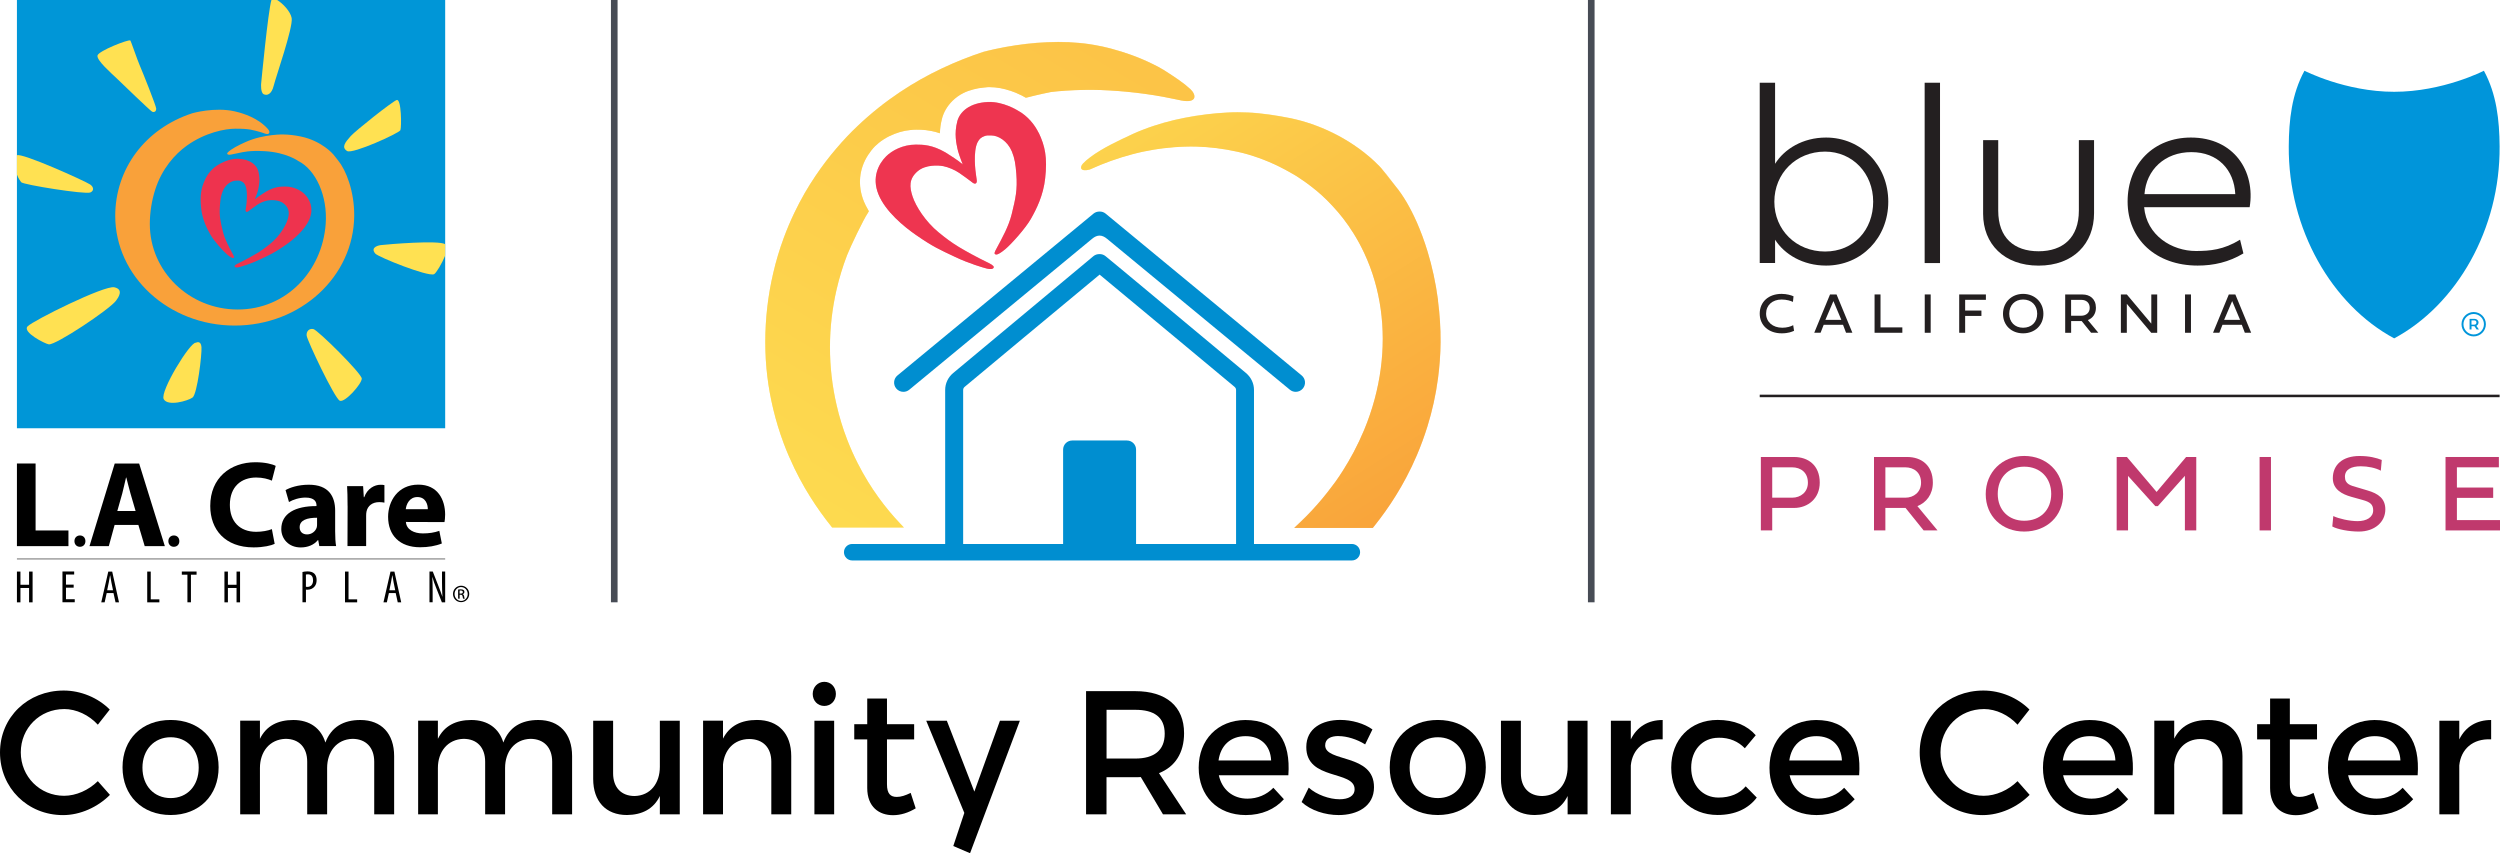 <?xml version="1.0" encoding="UTF-8"?>
<svg id="Layer_1" xmlns="http://www.w3.org/2000/svg" xmlns:xlink="http://www.w3.org/1999/xlink" version="1.1" viewBox="0 0 576 196.58">
  <!-- Generator: Adobe Illustrator 29.7.1, SVG Export Plug-In . SVG Version: 2.1.1 Build 8)  -->
  <defs>
    <style>
      .st0 {
        fill: #0096d7;
      }

      .st1 {
        fill: none;
      }

      .st2 {
        fill: #ee334e;
      }

      .st3 {
        fill: url(#linear-gradient2);
      }

      .st4 {
        fill: url(#linear-gradient1);
      }

      .st5 {
        fill: url(#linear-gradient3);
      }

      .st6 {
        fill: #ee3550;
      }

      .st7 {
        fill: #ffe152;
      }

      .st8 {
        fill: #231f20;
      }

      .st9 {
        fill: #c0396d;
      }

      .st10 {
        fill: url(#linear-gradient);
      }

      .st11 {
        clip-path: url(#clippath-1);
      }

      .st12 {
        fill: #008ed0;
      }

      .st13, .st14 {
        opacity: .46;
      }

      .st13, .st15 {
        fill: #0095da;
      }

      .st16 {
        fill: #f9a13a;
      }

      .st17 {
        clip-path: url(#clippath);
      }

      .st18 {
        fill: #474c55;
      }
    </style>
    <linearGradient id="linear-gradient" x1="162.57" y1="147.9" x2="346.87" y2="-163.77" gradientUnits="userSpaceOnUse">
      <stop offset="0" stop-color="#fee152"/>
      <stop offset="1" stop-color="#f9a13a"/>
    </linearGradient>
    <linearGradient id="linear-gradient1" x1="247.83" y1="-15.29" x2="334.9" y2="121.42" gradientUnits="userSpaceOnUse">
      <stop offset="0" stop-color="#fee152"/>
      <stop offset=".33" stop-color="#fccf4b"/>
      <stop offset=".97" stop-color="#f9a23a"/>
      <stop offset="1" stop-color="#f9a13a"/>
    </linearGradient>
    <linearGradient id="linear-gradient2" x1="162.55" y1="147.9" x2="346.9" y2="-163.84" xlink:href="#linear-gradient"/>
    <linearGradient id="linear-gradient3" x1="247.83" y1="-15.32" x2="334.9" y2="121.39" xlink:href="#linear-gradient1"/>
    <clipPath id="clippath">
      <rect class="st1" x="405.44" y="16.3" width="170.56" height="106.16"/>
    </clipPath>
    <clipPath id="clippath-1">
      <rect class="st1" x="405.44" y="16.3" width="170.56" height="106.16"/>
    </clipPath>
  </defs>
  <g>
    <rect class="st18" x="365.86" y="0" width="1.53" height="138.77"/>
    <rect class="st18" x="140.76" y="0" width="1.53" height="138.77"/>
  </g>
  <g>
    <path d="M14.76,163.37c-5.59,0-9.97,4.38-9.97,9.97s4.39,10.01,9.97,10.01c2.79,0,5.66-1.3,7.78-3.37l2.79,3.16c-2.83,2.84-6.86,4.66-10.81,4.66-8.18,0-14.52-6.28-14.52-14.43s6.42-14.27,14.68-14.27c3.95,0,7.9,1.66,10.61,4.38l-2.75,3.49c-2.03-2.23-4.95-3.61-7.78-3.61Z"/>
    <path d="M50.37,176.79c0,6.53-4.51,10.99-11.05,10.99s-11.09-4.46-11.09-10.99,4.51-10.91,11.09-10.91,11.05,4.42,11.05,10.91ZM32.82,176.87c0,4.18,2.67,7.01,6.5,7.01s6.46-2.84,6.46-7.01-2.67-7.01-6.46-7.01-6.5,2.88-6.5,7.01Z"/>
    <path d="M90.81,174.2v13.42h-4.59v-12.12c0-3.28-1.91-5.27-5.03-5.27-3.63.12-5.82,2.96-5.82,6.73v10.66h-4.59v-12.12c0-3.28-1.88-5.27-4.99-5.27-3.67.12-5.9,2.96-5.9,6.73v10.66h-4.55v-21.57h4.55v4.18c1.48-3.04,4.19-4.34,7.7-4.34,3.79,0,6.38,1.91,7.38,5.19,1.36-3.61,4.19-5.19,8.06-5.19,4.87,0,7.78,3.16,7.78,8.31Z"/>
    <path d="M131.81,174.2v13.42h-4.59v-12.12c0-3.28-1.91-5.27-5.03-5.27-3.63.12-5.82,2.96-5.82,6.73v10.66h-4.59v-12.12c0-3.28-1.87-5.27-4.99-5.27-3.67.12-5.9,2.96-5.9,6.73v10.66h-4.55v-21.57h4.55v4.18c1.48-3.04,4.19-4.34,7.7-4.34,3.79,0,6.38,1.91,7.38,5.19,1.36-3.61,4.19-5.19,8.06-5.19,4.87,0,7.78,3.16,7.78,8.31Z"/>
    <path d="M156.62,166.05v21.57h-4.59v-4.22c-1.44,3-4.11,4.34-7.58,4.38-4.87,0-7.78-3.16-7.78-8.31v-13.42h4.59v12.12c0,3.24,1.87,5.23,4.95,5.23,3.67-.08,5.82-2.96,5.82-6.73v-10.62h4.59Z"/>
    <path d="M182.3,174.2v13.42h-4.59v-12.12c0-3.24-1.91-5.23-5.11-5.23-3.51.04-5.7,2.51-6.02,5.88v11.47h-4.59v-21.57h4.59v4.13c1.52-3,4.23-4.3,7.82-4.3,4.95,0,7.9,3.16,7.9,8.31Z"/>
    <path d="M192.59,159.89c0,1.58-1.16,2.76-2.67,2.76s-2.67-1.18-2.67-2.76,1.16-2.8,2.67-2.8,2.67,1.18,2.67,2.8ZM192.19,166.05v21.57h-4.55v-21.57h4.55Z"/>
    <path d="M210.98,186.24c-1.68,1.01-3.43,1.58-5.23,1.58-3.19,0-5.94-1.86-5.94-6.28v-11.19h-2.99v-3.49h2.99v-5.92h4.55v5.92h6.26v3.49h-6.26v10.34c0,2.23.84,2.92,2.27,2.92.96,0,1.95-.32,3.19-.93l1.16,3.57Z"/>
    <path d="M219.64,194.92l2.54-7.63-8.78-21.24h4.75l6.34,16.34,5.9-16.34h4.59l-11.48,30.53-3.87-1.66Z"/>
    <path d="M267.95,187.62l-5.11-8.59c-.4.04-.84.04-1.28.04h-6.62v8.55h-4.71v-28.38h11.33c7.14,0,11.25,3.53,11.25,9.69,0,4.54-2.07,7.74-5.78,9.2l6.26,9.49h-5.35ZM261.57,174.77c4.31,0,6.78-1.86,6.78-5.72s-2.47-5.51-6.78-5.51h-6.62v11.23h6.62Z"/>
    <path d="M296.86,178.62h-16.04c.72,3.32,3.23,5.39,6.58,5.39,2.31,0,4.43-.89,5.98-2.51l2.43,2.64c-2.07,2.31-5.11,3.65-8.78,3.65-6.54,0-10.85-4.42-10.85-10.91s4.43-10.95,10.73-10.99c7.46,0,10.49,4.95,9.93,12.73ZM292.87,175.21c-.16-3.49-2.43-5.6-5.9-5.6s-5.74,2.15-6.22,5.6h12.13Z"/>
    <path d="M308.43,169.58c-1.8,0-3.11.61-3.11,2.15,0,3.97,11.29,1.82,11.25,9.65,0,4.42-3.87,6.41-8.14,6.41-3.11,0-6.42-1.05-8.54-3l1.64-3.32c1.84,1.66,4.79,2.68,7.1,2.68,1.95,0,3.47-.69,3.47-2.31,0-4.42-11.17-1.95-11.13-9.73,0-4.38,3.75-6.24,7.82-6.24,2.67,0,5.51.81,7.42,2.19l-1.68,3.45c-1.87-1.18-4.23-1.91-6.1-1.91Z"/>
    <path d="M342.33,176.79c0,6.53-4.51,10.99-11.05,10.99s-11.09-4.46-11.09-10.99,4.51-10.91,11.09-10.91,11.05,4.42,11.05,10.91ZM324.78,176.87c0,4.18,2.67,7.01,6.5,7.01s6.46-2.84,6.46-7.01-2.67-7.01-6.46-7.01-6.5,2.88-6.5,7.01Z"/>
    <path d="M365.77,166.05v21.57h-4.59v-4.22c-1.44,3-4.11,4.34-7.58,4.38-4.87,0-7.78-3.16-7.78-8.31v-13.42h4.59v12.12c0,3.24,1.87,5.23,4.95,5.23,3.67-.08,5.82-2.96,5.82-6.73v-10.62h4.59Z"/>
    <path d="M383.08,165.89v4.46c-4.27-.24-6.98,2.31-7.34,6v11.27h-4.59v-21.57h4.59v4.3c1.44-2.92,3.99-4.46,7.34-4.46Z"/>
    <path d="M395.95,169.98c-3.67,0-6.3,2.8-6.3,6.89s2.63,6.89,6.3,6.89c2.67,0,4.83-.89,6.26-2.59l2.55,2.59c-1.92,2.55-4.99,4.01-9.02,4.01-6.3,0-10.69-4.42-10.69-10.91s4.39-10.99,10.69-10.99c3.83,0,6.82,1.26,8.78,3.53l-2.51,3c-1.48-1.54-3.51-2.47-6.06-2.43Z"/>
    <path d="M428.37,178.62h-16.04c.72,3.32,3.23,5.39,6.58,5.39,2.31,0,4.43-.89,5.98-2.51l2.43,2.64c-2.07,2.31-5.11,3.65-8.78,3.65-6.54,0-10.85-4.42-10.85-10.91s4.43-10.95,10.73-10.99c7.46,0,10.49,4.95,9.93,12.73ZM424.38,175.21c-.16-3.49-2.43-5.6-5.9-5.6s-5.74,2.15-6.22,5.6h12.13Z"/>
    <path d="M457.06,163.37c-5.58,0-9.97,4.38-9.97,9.97s4.39,10.01,9.97,10.01c2.79,0,5.67-1.3,7.78-3.37l2.79,3.16c-2.83,2.84-6.86,4.66-10.81,4.66-8.18,0-14.52-6.28-14.52-14.43s6.42-14.27,14.68-14.27c3.95,0,7.9,1.66,10.61,4.38l-2.75,3.49c-2.03-2.23-4.95-3.61-7.78-3.61Z"/>
    <path d="M491.38,178.62h-16.04c.72,3.32,3.23,5.39,6.58,5.39,2.31,0,4.43-.89,5.98-2.51l2.43,2.64c-2.07,2.31-5.11,3.65-8.78,3.65-6.54,0-10.85-4.42-10.85-10.91s4.43-10.95,10.73-10.99c7.46,0,10.49,4.95,9.93,12.73ZM487.39,175.21c-.16-3.49-2.43-5.6-5.9-5.6s-5.74,2.15-6.22,5.6h12.13Z"/>
    <path d="M516.66,174.2v13.42h-4.59v-12.12c0-3.24-1.92-5.23-5.11-5.23-3.51.04-5.71,2.51-6.02,5.88v11.47h-4.59v-21.57h4.59v4.13c1.52-3,4.23-4.3,7.82-4.3,4.95,0,7.9,3.16,7.9,8.31Z"/>
    <path d="M534.2,186.24c-1.68,1.01-3.43,1.58-5.23,1.58-3.19,0-5.94-1.86-5.94-6.28v-11.19h-2.99v-3.49h2.99v-5.92h4.55v5.92h6.26v3.49h-6.26v10.34c0,2.23.84,2.92,2.27,2.92.96,0,1.95-.32,3.19-.93l1.16,3.57Z"/>
    <path d="M557.05,178.62h-16.04c.72,3.32,3.23,5.39,6.58,5.39,2.31,0,4.43-.89,5.98-2.51l2.43,2.64c-2.07,2.31-5.11,3.65-8.78,3.65-6.54,0-10.85-4.42-10.85-10.91s4.43-10.95,10.73-10.99c7.46,0,10.49,4.95,9.93,12.73ZM553.06,175.21c-.16-3.49-2.43-5.6-5.9-5.6s-5.74,2.15-6.22,5.6h12.13Z"/>
    <path d="M573.96,165.89v4.46c-4.27-.24-6.98,2.31-7.34,6v11.27h-4.59v-21.57h4.59v4.3c1.44-2.92,3.99-4.46,7.34-4.46Z"/>
  </g>
  <g>
    <g>
      <rect class="st0" x="3.9" width="98.67" height="98.67"/>
      <path class="st16" d="M77.95,37.06c1.76,2.1,3.71,7.03,3.66,12.67-.12,13.96-12.32,25.28-27.53,25.28s-27.53-11.32-27.53-25.28c0-10.8,6.86-20.08,17.76-23.64,0,0,5.13-1.48,9.75-.44.89.2,4.32,1.02,6.75,3.17.48.43,1.56,1.34,1.19,1.87-.32.47-1.3-.07-1.79-.2-1.91-.52-2.68-.85-5.97-.84-2.38,0-6.96.88-11.19,3.9-2.78,1.99-5.76,5.35-7.29,10.15-.79,2.48-1.24,5.19-1.24,7.91,0,10.88,9.07,19.7,20.26,19.7s19.46-8.85,20.26-19.7c.48-6.48-2.3-12.5-6.3-14.51,0,0-2.73-1.98-7.72-2.27-3.58-.21-5.08.23-5.85.38-1.06.21-1.24.24-1.93.4-.63.15-1.12-.09-.79-.45.8-.86,2.54-1.72,4.12-2.43,2.26-1.02,4.6-1.42,6.06-1.59,1.48-.17,3.53-.35,6.72.32,4.84,1.02,7.43,4.1,7.43,4.1l1.18,1.48Z"/>
      <path class="st2" d="M70.19,44.74c-.85-.85-2.48-1.76-4.45-1.76-1.08,0-2.45.02-4.43,1.16,0,0-1.36.85-1.99,1.32-.16.12-.37.29-.61.48.09-.22.26-.68.26-.69.04-.1.23-.65.24-.66.03-.09.18-.56.18-.57.02-.08.1-.37.11-.43.14-.71.53-2.21.02-4.13-.36-1.37-1.79-2.78-4.64-2.88-2.24-.08-4.35,1.24-4.35,1.24-1.64.87-2.68,2.3-3.2,3.38-.96,2-1.32,3.73-.97,6.86.28,2.53,1.3,4.57,2.14,6.04.82,1.44,2.93,3.79,3.84,4.55.81.68,1.23.85,1.38.8.34-.1.27-.26-.09-.92-.79-1.49-1.81-3.28-2.26-5.11-.58-2.37-.89-3.65-.7-6.07.11-1.44.24-2.3.66-3.33.65-1.57,2.03-2.41,3.09-2.41.57,0,.68-.04,1.1.13.38.15.69.33.97.9.69,1.39.31,4.41.21,4.97-.01.06-.09.55-.09.58-.08.38.03.58.16.62.21.07.39-.08.69-.32.37-.29,1.1-.82,1.77-1.28.66-.46,1.63-.86,2.37-1.01.75-.15,2.68-.25,3.86.76,1.35,1.16,1.21,2.4.76,3.78-.48,1.46-1.92,3.77-3.94,5.41-1.1.89-1.83,1.45-3.01,2.17-1.18.72-2.88,1.63-4.06,2.2-.3.15-1.17.52-1.16.81,0,.33.55.35,1.02.23.5-.12,2.7-.77,4.79-1.76,2.34-1.11,3.27-1.5,5.89-3.31,1.76-1.22,4.54-3.5,5.58-6.07,1.04-2.57-.04-4.59-1.15-5.69Z"/>
      <g>
        <path class="st7" d="M22.47,12.78c-.3,1.08,3.32,4.22,4.34,5.2,1.02.98,7.75,7.49,8.25,7.76.21.11.93.19.93-.71,0-.59-3.15-8.49-3.77-9.9-.62-1.41-2.06-5.73-2.2-5.81-.46-.27-7.26,2.38-7.56,3.46Z"/>
        <path class="st7" d="M62.54,0c-.8,2.68-2.38,19.33-2.38,19.33,0,0-.15,2.01.59,2.38.75.37,1.83.07,2.32-1.99.41-1.75,4.51-13.47,4.13-15.56-.28-1.56-2.12-3.44-3.37-4.17h-1.28Z"/>
        <path class="st7" d="M80.81,31.35c-1.35,1.51-2.18,2.6-.83,3.45,1.23.77,11.98-4.12,12.27-4.8.29-.69.25-7.38-.87-6.95-1.12.43-9.46,7.06-10.57,8.3Z"/>
        <path class="st7" d="M3.89,35.79c.96-.73,15.75,5.93,16.89,6.72.84.58.92,1.47.02,1.84-1.19.49-15.46-1.79-15.92-2.37-.18-.23-.63-.82-.99-1.8v-4.39Z"/>
        <path class="st7" d="M78.28,92.33c1.18.52,5.09-3.9,5.07-5.1-.02-1.2-10.13-11.19-11.14-11.41-.99-.22-1.66.55-1.56,1.49.11,1.13,6.45,14.49,7.63,15.01Z"/>
        <path class="st7" d="M45.12,78.97c-1.26-.29-8.33,11.25-7.4,12.99.93,1.74,5.55.41,6.64-.36,1.09-.77,2.19-9.98,2.06-11.64-.13-1.66-1.29-.99-1.29-.99Z"/>
        <path class="st7" d="M26.34,66.19c-2.28-.5-18.74,7.68-19.99,9.01-1.25,1.33,4.01,4.01,4.89,4.14,1.55.24,13.99-8.03,15.49-10.06.52-.7,1.87-2.59-.39-3.09Z"/>
        <path class="st7" d="M102.57,58.89c-.72,1.78-2.09,4.08-2.57,4.29-1.44.62-12.84-3.95-13.53-4.75-1.37-1.6,1.19-1.95,1.19-1.95,1.71-.2,13.37-1.19,14.91-.22v2.63Z"/>
      </g>
    </g>
    <g>
      <path d="M3.9,106.79h4.3v15.43h7.57v3.61H3.9v-19.03Z"/>
      <path d="M18.4,125.98c-.73,0-1.25-.55-1.25-1.3,0-.77.53-1.31,1.27-1.31s1.26.53,1.26,1.31c0,.76-.51,1.3-1.27,1.3h-.01Z"/>
      <path d="M26.41,120.94l-1.34,4.89h-4.45l5.81-19.03h5.63l5.92,19.03h-4.64l-1.46-4.89h-5.47ZM31.24,117.73l-1.18-4.04c-.33-1.13-.66-2.55-.96-3.67h-.06c-.28,1.12-.57,2.56-.87,3.67l-1.14,4.04h4.21Z"/>
      <path d="M40.04,125.98c-.73,0-1.25-.55-1.25-1.3,0-.77.53-1.31,1.27-1.31s1.26.53,1.26,1.31c0,.76-.51,1.3-1.27,1.3h-.02Z"/>
      <path d="M63.3,125.3c-.77.38-2.57.82-4.87.82-6.59,0-9.99-4.12-9.99-9.54,0-6.49,4.65-10.08,10.4-10.08,2.24,0,3.94.44,4.68.84l-.88,3.4c-.86-.37-2.08-.72-3.62-.72-3.4,0-6.06,2.07-6.06,6.3,0,3.82,2.25,6.21,6.08,6.21,1.32,0,2.74-.26,3.6-.62l.64,3.38Z"/>
      <path d="M77.22,122.47c0,1.32.07,2.57.22,3.35h-3.87l-.25-1.37h-.09c-.9,1.1-2.31,1.68-3.95,1.68-2.81,0-4.47-2.02-4.47-4.23,0-3.6,3.22-5.31,8.11-5.3v-.18c0-.73-.39-1.78-2.53-1.78-1.41,0-2.89.48-3.81,1.03l-.79-2.75c.96-.55,2.85-1.24,5.37-1.24,4.6,0,6.06,2.72,6.06,5.97v4.82ZM73.05,119.29c-2.26-.01-4.01.53-4.01,2.18,0,1.11.73,1.66,1.71,1.66,1.05,0,1.94-.7,2.22-1.59.07-.22.08-.49.08-.73v-1.51Z"/>
      <path d="M80.08,116.56c0-2.03-.04-3.36-.11-4.56h3.69l.16,2.56h.1c.71-2.02,2.39-2.87,3.73-2.87.4,0,.6.01.92.08v4.04c-.36-.07-.71-.12-1.19-.12-1.58,0-2.66.84-2.94,2.18-.06.27-.08.61-.08.96v6.99h-4.3l.03-9.27Z"/>
      <path d="M93.52,120.27c.13,1.78,1.89,2.63,3.9,2.63,1.45,0,2.64-.19,3.8-.59l.58,2.91c-1.43.58-3.15.87-5.01.87-4.68,0-7.37-2.73-7.37-7.03,0-3.51,2.19-7.4,6.97-7.4,4.48,0,6.17,3.48,6.17,6.9,0,.75-.08,1.38-.15,1.73l-8.88-.03ZM98.57,117.32c0-1.03-.45-2.8-2.41-2.8-1.82,0-2.55,1.66-2.67,2.8h5.08Z"/>
      <rect x="3.9" y="128.72" width="98.67" height=".13"/>
      <path d="M4.71,131.69v3.04h1.99v-3.04h.81v7.09h-.81v-3.31h-1.99v3.31h-.81v-7.09h.81Z"/>
      <path d="M16.97,135.4h-1.77v2.66h2.02v.7h-2.83v-7.09h2.7v.7h-1.89v2.33h1.77v.68Z"/>
      <path d="M24.58,136.65l-.47,2.13h-.78l1.62-7.09h.9l1.57,7.09h-.8l-.47-2.13h-1.57ZM26.04,136l-.37-1.8c-.1-.5-.2-1.09-.28-1.62h-.04c-.08.54-.19,1.14-.29,1.62l-.37,1.79h1.35Z"/>
      <path d="M33.92,131.69h.81v6.4h1.99v.69h-2.8v-7.09Z"/>
      <path d="M43.19,132.41h-1.3v-.73h3.4v.73h-1.3v6.36h-.81v-6.36Z"/>
      <path d="M52.51,131.69v3.04h1.99v-3.04h.81v7.09h-.81v-3.31h-1.99v3.31h-.8v-7.09h.8Z"/>
      <path d="M69.69,131.79c.33-.08.7-.14,1.17-.14.65,0,1.2.16,1.57.52.34.34.52.85.52,1.47,0,.65-.16,1.08-.43,1.44-.39.53-1.04.79-1.67.79-.14,0-.25,0-.36-.01v2.9h-.8v-6.98ZM70.49,135.19c.09.02.18.03.32.03.79,0,1.32-.52,1.32-1.52,0-.73-.3-1.38-1.2-1.38-.19,0-.34.02-.45.05v2.82Z"/>
      <path d="M79.49,131.69h.81v6.4h1.99v.69h-2.8v-7.09Z"/>
      <path d="M89.6,136.65l-.47,2.13h-.78l1.62-7.09h.9l1.57,7.09h-.8l-.47-2.13h-1.57ZM91.06,136l-.37-1.8c-.1-.5-.2-1.09-.28-1.62h-.04c-.08.54-.19,1.14-.29,1.62l-.37,1.79h1.35Z"/>
      <path d="M98.95,138.77v-7.09h.76l1.3,3.32c.29.76.66,1.7.91,2.47h.02c-.06-1.11-.1-2.03-.1-3.25v-2.54h.73v7.09h-.76l-1.35-3.41c-.29-.72-.59-1.52-.84-2.41h-.02c.06.95.08,1.85.08,3.36v2.45h-.73Z"/>
    </g>
    <path d="M106.25,134.95c1.03,0,1.86.84,1.86,1.89s-.82,1.9-1.87,1.9-1.87-.83-1.87-1.9.84-1.89,1.87-1.89h0ZM106.24,135.25c-.83,0-1.51.71-1.51,1.6s.68,1.61,1.52,1.61c.84,0,1.51-.71,1.51-1.6s-.67-1.6-1.51-1.6h0ZM105.89,137.94h-.34v-2.11c.18-.02.34-.05.6-.05.32,0,.53.07.66.16.13.09.19.24.19.44,0,.28-.18.45-.41.51v.02c.18.03.31.2.35.51.05.33.1.46.13.52h-.35c-.05-.07-.1-.26-.14-.54-.05-.27-.19-.37-.45-.37h-.23v.91ZM105.89,136.77h.24c.28,0,.51-.1.51-.36,0-.19-.13-.37-.51-.37-.11,0-.18,0-.24.02v.71Z"/>
  </g>
  <g>
    <g>
      <path class="st10" d="M274.14,20.44c-1.36-1.27-3.34-2.61-6.07-4.34-.79-.5-1.62-.91-2.43-1.31-.82-.41-1.64-.78-2.43-1.12-.84-.36-1.65-.67-2.43-.96-.86-.31-1.68-.59-2.43-.82h0c-.91-.28-1.73-.51-2.43-.7-.81-.21-1.47-.37-1.9-.46-.18-.04-.35-.06-.53-.1-.81-.17-1.62-.32-2.43-.44-.81-.12-1.62-.22-2.43-.29-.82-.07-1.63-.13-2.43-.17-.79-.03-1.58-.05-2.36-.05-.02,0-.05,0-.07,0h0c-.83,0-1.63.02-2.43.06-.83.03-1.64.08-2.43.14-.84.07-1.65.15-2.43.24-.85.1-1.66.2-2.43.32h0c-.87.13-1.69.26-2.43.4-.92.17-1.73.33-2.43.49-1.2.26-2.04.48-2.43.58-.16.04-.27.07-.27.07-.73.24-1.45.49-2.17.75-.82.29-1.63.6-2.43.92-.82.32-1.63.66-2.43,1.01-.82.35-1.63.72-2.43,1.1-.82.39-1.63.79-2.43,1.2-.82.42-1.63.86-2.43,1.31-.82.46-1.63.94-2.43,1.43-.82.5-1.63,1.02-2.43,1.56,0,0,0,0,0,0-.82.55-1.63,1.12-2.43,1.7-.83.6-1.64,1.22-2.43,1.85-.83.66-1.64,1.33-2.43,2.02-.83.72-1.64,1.45-2.43,2.21,0,0,0,0,0,0-.83.79-1.65,1.59-2.43,2.42-.84.88-1.64,1.79-2.43,2.71-.84.98-1.65,1.98-2.43,3-.85,1.11-1.66,2.24-2.43,3.39-.85,1.27-1.67,2.56-2.43,3.88-.87,1.51-1.68,3.05-2.43,4.62h0c-.9,1.88-1.71,3.79-2.43,5.75-.98,2.64-1.79,5.34-2.43,8.11-1.2,5.12-1.83,10.45-1.83,15.92s.64,10.45,1.83,15.42c.65,2.71,1.46,5.36,2.43,7.94.72,1.92,1.54,3.81,2.43,5.65h0c.75,1.56,1.56,3.09,2.43,4.59.77,1.32,1.58,2.61,2.43,3.88.78,1.16,1.59,2.29,2.43,3.4.46.61.93,1.22,1.41,1.81h1.02s2.43,0,2.43,0h2.43s0,0,0,0h2.43s2.43,0,2.43,0h2.43s2.43,0,2.43,0h.93c-.32-.32-.62-.66-.93-.99h0c-.84-.89-1.65-1.8-2.43-2.74-.84-1.02-1.66-2.06-2.43-3.13-.86-1.18-1.66-2.39-2.43-3.63-.87-1.41-1.68-2.86-2.43-4.34,0,0,0,0,0,0-.9-1.77-1.71-3.6-2.43-5.47-.99-2.58-1.81-5.24-2.43-7.98-.98-4.26-1.51-8.69-1.51-13.24s.53-8.98,1.51-13.24c.63-2.74,1.44-5.4,2.43-7.97.72-1.87,3.86-8.42,4.81-9.76.08-.12.15-.25.22-.37-.06-.1-.11-.2-.17-.3-.37-.63-.71-1.28-.98-1.94-1.51-3.71-1.1-7.56.98-10.74.46-.71.98-1.39,1.61-2.02.25-.25.52-.49.83-.74.68-.55,1.5-1.08,2.43-1.55.74-.37,1.56-.69,2.43-.95,0,0,0,0,0,0,.77-.22,1.58-.39,2.43-.47.44-.04.88-.08,1.33-.08.33,0,.7,0,1.1.02.69.02,1.51.1,2.43.29.61.12,1.24.28,1.94.52.03-1.02.17-2.16.49-3.38,0-.03.01-.06.02-.09.37-1.38,1.17-2.8,2.41-4.02h0c.67-.66,1.47-1.26,2.43-1.75.72-.37,1.54-.66,2.43-.89.75-.2,1.56-.34,2.43-.41.29-.03.55-.08.86-.09.15,0,.3,0,.44,0,.39,0,.76.03,1.13.06.86.08,1.67.23,2.43.43.91.24,1.73.52,2.43.81,0,0,0,0,0,0,1.08.45,1.88.89,2.2,1.09.04.02.07.04.11.06.04,0,.08-.02.12-.03.31-.08,3.14-.81,5.68-1.3.49-.05.97-.12,1.46-.16,1.31-.11,2.63-.21,3.95-.26,1.33-.05,2.66-.09,3.99-.08,1.34,0,2.69.07,4.04.14,1.35.07,2.71.18,4.07.31,0,0,0,0,0,0,1.37.13,2.74.29,4.11.48,1.38.19,2.77.41,4.15.66,1.4.26,4.22.86,4.23.86,3.61.69,3.61-1.2,2.03-2.69Z"/>
      <path class="st4" d="M331.33,69.23c-.53-4.05-1.38-7.86-2.43-11.31-.73-2.39-1.55-4.6-2.43-6.61-.78-1.77-1.6-3.37-2.43-4.78-.81-1.36-1.63-2.56-2.43-3.52,0,0,0-.01-.01-.01l-2.42-3.06h0s-.91-1.14-.91-1.14c0,0-.52-.62-1.53-1.56,0,0,0,0,0,0-.62-.59-1.43-1.3-2.43-2.09-.71-.56-1.53-1.16-2.43-1.76-.75-.5-1.56-1.01-2.43-1.51h0c-.76-.44-1.57-.87-2.43-1.29-.78-.38-1.58-.75-2.43-1.1-.78-.32-1.59-.63-2.43-.92-.78-.27-1.59-.52-2.43-.75-.79-.22-1.6-.41-2.43-.59,0,0-.01,0-.02,0-.85-.18-1.63-.31-2.42-.45h0c-.84-.15-1.65-.27-2.43-.38-.84-.11-1.66-.22-2.43-.29-.84-.08-1.66-.15-2.43-.18-.85-.04-1.66-.06-2.43-.06-.86,0-1.66.03-2.43.07h0c-.86.04-1.67.1-2.43.17,0,0,0,0,0,0-.7.07-1.38.14-2,.21-.13.02-.29.04-.43.05-.74.09-1.56.2-2.43.34-.77.12-1.58.26-2.43.43h0c-.79.15-1.59.32-2.43.52-.79.19-1.61.4-2.43.63-.8.23-1.61.48-2.43.75-.81.27-1.62.56-2.43.88-.7.28-1.41.56-2.11.88-.11.05-.22.1-.32.15-.81.37-1.62.75-2.43,1.14,0,0,0,0,0,0-.82.39-1.64.8-2.43,1.21-.85.44-1.66.9-2.43,1.36-.9.54-1.71,1.08-2.43,1.63-.61.46-1.16.93-1.6,1.4-.81.87-.64,1.96,1.57,1.37,0,0,.02,0,.02-.01.8-.37,1.62-.72,2.43-1.05.81-.33,1.62-.64,2.43-.93.81-.29,1.62-.56,2.43-.81,0,0,0,0,0,0,.81-.25,1.62-.49,2.43-.7.81-.21,1.62-.42,2.43-.59.81-.17,1.62-.32,2.43-.46.81-.14,1.62-.25,2.43-.35.81-.1,1.62-.18,2.43-.24.81-.06,1.62-.11,2.43-.13h0c.81-.02,1.62-.04,2.43-.02.81.02,1.62.07,2.43.12.81.06,1.62.14,2.43.24,0,0,0,0,0,0,.81.1,1.62.22,2.43.36h0c.82.14,1.63.3,2.43.48.82.19,1.63.38,2.43.62.82.24,1.63.51,2.43.79.82.29,1.63.61,2.43.95.82.34,1.63.72,2.43,1.12,0,0,0,0,0,0,.82.41,1.63.84,2.43,1.3.46.26.92.51,1.37.79.36.23.71.47,1.06.71.84.56,1.65,1.14,2.43,1.75.84.65,1.66,1.32,2.43,2.03.85.77,1.66,1.58,2.43,2.42.85.91,1.67,1.86,2.43,2.84,0,0,0,0,0,0,.87,1.12,1.68,2.29,2.43,3.49.9,1.44,1.71,2.93,2.43,4.47.97,2.07,1.79,4.23,2.43,6.45,0,0,0,0,0,0,2.47,8.5,2.51,17.94,0,27.26,0,0,0,0,0,0-.64,2.39-1.45,4.77-2.43,7.13-.72,1.72-1.53,3.43-2.43,5.13-.75,1.41-1.56,2.8-2.43,4.18,0,0,0,0,0,0-.52.82-1.06,1.63-1.63,2.44-.26.37-.54.71-.8,1.07-.78,1.06-1.6,2.09-2.43,3.09-.79.94-1.6,1.85-2.43,2.74-.79.84-1.6,1.66-2.43,2.45-.51.48-1.01.98-1.53,1.45h1.53s2.43,0,2.43,0h2.43s2.43,0,2.43,0h2.43s0,0,0,0h2.43s2.43,0,2.43,0h2c.15-.18.28-.37.43-.55,0,0,0,0,0,0,.84-1.06,1.65-2.13,2.43-3.23,0,0,0,0,0,0,.85-1.19,1.66-2.41,2.43-3.65.86-1.38,1.67-2.79,2.43-4.23.88-1.66,1.69-3.36,2.43-5.1.92-2.16,1.73-4.37,2.43-6.62,1.11-3.57,1.93-7.25,2.43-11.03.37-2.75.58-5.54.6-8.37.03-3.3-.2-6.52-.6-9.6Z"/>
      <path class="st6" d="M239.29,30.6c-.79-1.65-2.39-3.85-4.91-5.19,0,0-3.25-2.03-6.68-1.9-4.38.16-6.57,2.32-7.13,4.42-.78,2.94-.19,5.25.03,6.34.02.09.13.55.17.67,0,.02.23.74.28.88,0,.02.3.86.36,1.01,0,.02.27.72.4,1.05-.36-.29-.69-.56-.94-.74-.97-.72-3.05-2.02-3.05-2.02-3.05-1.76-5.15-1.79-6.81-1.79-3.03,0-5.54,1.4-6.84,2.7-1.7,1.7-3.38,4.8-1.77,8.75,1.6,3.95,5.88,7.45,8.58,9.32,4.02,2.79,5.45,3.38,9.05,5.09,3.21,1.53,6.59,2.51,7.36,2.7.73.18,1.56.16,1.57-.35,0-.18-.22-.38-.51-.57-.42-.28-1-.53-1.27-.67-1.82-.88-4.43-2.28-6.25-3.38-1.8-1.1-2.93-1.96-4.62-3.33-3.1-2.52-5.32-6.07-6.06-8.32-.69-2.13-.91-4.03,1.17-5.81,1.82-1.56,4.79-1.4,5.93-1.17,1.15.23,2.63.85,3.65,1.55,1.02.71,2.15,1.52,2.71,1.96.47.37.75.6,1.06.49.2-.07.37-.37.25-.96,0-.05-.12-.8-.13-.89-.15-.86-.73-5.5.33-7.64.44-.88.91-1.15,1.49-1.39.64-.26.81-.2,1.68-.2,1.63,0,3.75,1.3,4.75,3.71.65,1.58.84,2.91,1.02,5.12.29,3.72-.18,5.69-1.07,9.33-.69,2.82-2.25,5.57-3.47,7.86-.55,1.03-.66,1.27-.14,1.42.01,0,.04,0,.06,0,.26.02.9-.25,2.07-1.23,1.41-1.18,4.65-4.79,5.91-7,1.29-2.27,2.85-5.4,3.28-9.29.54-4.82-.02-7.47-1.49-10.55Z"/>
    </g>
    <path class="st15" d="M300.67,87.87v.55c.02-.18.02-.37,0-.55Z"/>
    <path class="st15" d="M205.96,87.87v.55c-.02-.18-.02-.37,0-.55Z"/>
    <path class="st13" d="M300.67,87.7v.55c.02-.18.02-.37,0-.55Z"/>
    <g>
      <g class="st14">
        <path class="st3" d="M274.14,20.41c-1.36-1.27-3.34-2.61-6.07-4.34-.79-.5-1.62-.91-2.43-1.31-.82-.41-1.64-.78-2.43-1.12-.84-.36-1.65-.67-2.43-.96-.86-.31-1.68-.59-2.43-.82h0c-.91-.28-1.73-.51-2.43-.7-.81-.21-1.47-.37-1.9-.46-.18-.04-.35-.06-.53-.1-.81-.17-1.62-.32-2.43-.44-.81-.12-1.62-.22-2.43-.29-.82-.07-1.63-.13-2.43-.17-.79-.03-1.58-.05-2.36-.05-.02,0-.05,0-.07,0h0c-.83,0-1.63.02-2.43.06-.83.03-1.64.08-2.43.14-.84.07-1.65.15-2.43.24-.85.1-1.66.2-2.43.32h0c-.87.13-1.69.26-2.43.4-.92.17-1.73.33-2.43.49-1.2.26-2.04.48-2.43.58-.16.04-.27.07-.27.07-.73.24-1.45.49-2.17.75-.82.29-1.63.6-2.43.92-.82.32-1.63.66-2.43,1.01-.82.35-1.63.72-2.43,1.1-.82.39-1.63.79-2.43,1.2-.82.42-1.63.86-2.43,1.31-.82.46-1.63.94-2.43,1.43-.82.5-1.63,1.02-2.43,1.56,0,0,0,0,0,0-.82.55-1.63,1.12-2.43,1.7-.83.6-1.64,1.22-2.43,1.85-.83.66-1.64,1.33-2.43,2.02-.83.72-1.64,1.45-2.43,2.21,0,0,0,0,0,0-.83.79-1.65,1.59-2.43,2.42-.84.88-1.64,1.79-2.43,2.71-.84.98-1.65,1.98-2.43,3-.85,1.11-1.66,2.24-2.43,3.39-.85,1.27-1.67,2.56-2.43,3.88-.87,1.51-1.68,3.05-2.43,4.62h0c-.9,1.88-1.71,3.79-2.43,5.75-.98,2.64-1.79,5.34-2.43,8.11-1.2,5.12-1.83,10.45-1.83,15.92s.64,10.45,1.83,15.42c.65,2.71,1.46,5.36,2.43,7.94.72,1.92,1.54,3.81,2.43,5.65h0c.75,1.56,1.56,3.09,2.43,4.59.77,1.32,1.58,2.61,2.43,3.88.78,1.16,1.59,2.29,2.43,3.4.46.61.99,1.29,1.47,1.89h16.54c-.32-.31-.68-.72-.99-1.05h0c-.84-.89-1.65-1.8-2.43-2.74-.84-1.02-1.66-2.06-2.43-3.13-.86-1.18-1.66-2.39-2.43-3.63-.87-1.41-1.68-2.86-2.43-4.34,0,0,0,0,0,0-.9-1.77-1.71-3.6-2.43-5.47-.99-2.58-1.81-5.24-2.43-7.98-.98-4.26-1.51-8.69-1.51-13.24s.53-8.98,1.51-13.24c.63-2.74,1.44-5.4,2.43-7.97.72-1.87,3.86-8.42,4.81-9.76.08-.12.15-.25.22-.37-.06-.1-.11-.2-.17-.3-.37-.63-.71-1.28-.98-1.94-1.51-3.71-1.1-7.56.98-10.74.46-.71.98-1.39,1.61-2.02.25-.25.52-.49.83-.74.68-.55,1.5-1.08,2.43-1.55.74-.37,1.56-.69,2.43-.95,0,0,0,0,0,0,.77-.22,1.58-.39,2.43-.47.44-.04.88-.08,1.33-.08.33,0,.7,0,1.1.02.69.02,1.51.1,2.43.29.61.12,1.24.28,1.94.52.03-1.02.17-2.16.49-3.38,0-.03.01-.06.02-.09.37-1.38,1.17-2.8,2.41-4.02h0c.67-.66,1.47-1.26,2.43-1.75.72-.37,1.54-.66,2.43-.89.75-.2,1.56-.34,2.43-.41.29-.03.55-.08.86-.09.15,0,.3,0,.44,0,.39,0,.76.03,1.13.06.86.08,1.67.23,2.43.43.91.24,1.73.52,2.43.81,0,0,0,0,0,0,1.08.45,1.88.89,2.2,1.09.04.02.07.04.11.06.04,0,.08-.02.12-.03.31-.08,3.14-.81,5.68-1.3.49-.05.97-.12,1.46-.16,1.31-.11,2.63-.21,3.95-.26,1.33-.05,2.66-.09,3.99-.08,1.34,0,2.69.07,4.04.14,1.35.07,2.71.18,4.07.31,0,0,0,0,0,0,1.37.13,2.74.29,4.11.48,1.38.19,2.77.41,4.15.66,1.4.26,4.22.86,4.23.86,3.61.69,3.61-1.2,2.03-2.69Z"/>
        <path class="st5" d="M331.33,69.2c-.53-4.05-1.38-7.86-2.43-11.31-.73-2.39-1.55-4.6-2.43-6.61-.78-1.77-1.6-3.37-2.43-4.78-.81-1.36-1.63-2.56-2.43-3.52,0,0,0-.01-.01-.01l-2.08-2.74-1.25-1.46s-.52-.62-1.53-1.56c0,0,0,0,0,0-.62-.59-1.43-1.3-2.43-2.09-.71-.56-1.53-1.16-2.43-1.76-.75-.5-1.56-1.01-2.43-1.51h0c-.76-.44-1.57-.87-2.43-1.29-.78-.38-1.58-.75-2.43-1.1-.78-.32-1.59-.63-2.43-.92-.78-.27-1.59-.52-2.43-.75-.79-.22-1.6-.41-2.43-.59,0,0-.01,0-.02,0-.85-.18-1.63-.31-2.42-.45h0c-.84-.15-1.65-.27-2.43-.38-.84-.11-1.66-.22-2.43-.29-.84-.08-1.66-.15-2.43-.18-.85-.04-1.66-.06-2.43-.06-.86,0-1.66.03-2.43.07h0c-.86.04-1.67.1-2.43.17,0,0,0,0,0,0-.7.07-1.38.14-2,.21-.13.02-.29.04-.43.05-.74.09-1.56.2-2.43.34-.77.12-1.58.26-2.43.43h0c-.79.15-1.59.32-2.43.52-.79.19-1.61.4-2.43.63-.8.23-1.61.48-2.43.75-.81.27-1.62.56-2.43.88-.7.28-1.41.56-2.11.88-.11.05-.22.1-.32.15-.81.37-1.62.75-2.43,1.14,0,0,0,0,0,0-.82.39-1.64.8-2.43,1.21-.85.44-1.66.9-2.43,1.36-.9.54-1.71,1.08-2.43,1.63-.61.46-1.16.93-1.6,1.4-.81.87-.64,1.96,1.57,1.37,0,0,.02,0,.02-.01.8-.37,1.62-.72,2.43-1.05.81-.33,1.62-.64,2.43-.93.81-.29,1.62-.56,2.43-.81,0,0,0,0,0,0,.81-.25,1.62-.49,2.43-.7.81-.21,1.62-.42,2.43-.59.81-.17,1.62-.32,2.43-.46.81-.14,1.62-.25,2.43-.35.81-.1,1.62-.18,2.43-.24.81-.06,1.62-.11,2.43-.13h0c.81-.02,1.62-.04,2.43-.02.81.02,1.62.07,2.43.12.81.06,1.62.14,2.43.24,0,0,0,0,0,0,.81.1,1.62.22,2.43.36h0c.82.14,1.63.3,2.43.48.82.19,1.63.38,2.43.62.82.24,1.63.51,2.43.79.82.29,1.63.61,2.43.95.82.34,1.63.72,2.43,1.12,0,0,0,0,0,0,.82.41,1.63.84,2.43,1.3.46.26.92.51,1.37.79.36.23.71.47,1.06.71.84.56,1.65,1.14,2.43,1.75.84.65,1.66,1.32,2.43,2.03.85.77,1.66,1.58,2.43,2.42.85.91,1.67,1.86,2.43,2.84,0,0,0,0,0,0,.87,1.12,1.68,2.29,2.43,3.49.9,1.44,1.71,2.93,2.43,4.47.97,2.07,1.79,4.23,2.43,6.45,0,0,0,0,0,0,2.47,8.5,2.51,17.94,0,27.26,0,0,0,0,0,0-.64,2.39-1.45,4.77-2.43,7.13-.72,1.72-1.53,3.43-2.43,5.13-.75,1.41-1.56,2.8-2.43,4.18,0,0,0,0,0,0-.52.82-1.06,1.63-1.63,2.44-.26.37-.54.71-.8,1.07-.78,1.06-1.6,2.09-2.43,3.09-.79.94-1.6,1.85-2.43,2.74-.79.84-1.6,1.66-2.43,2.45-.51.48-1.01.98-1.53,1.45h18.13c.15-.17.28-.36.43-.54,0,0,0,0,0,0,.84-1.06,1.65-2.13,2.43-3.23,0,0,0,0,0,0,.85-1.19,1.66-2.41,2.43-3.65.86-1.38,1.67-2.79,2.43-4.23.88-1.66,1.69-3.36,2.43-5.1.92-2.16,1.73-4.37,2.43-6.62,1.11-3.57,1.93-7.25,2.43-11.03.37-2.75.58-5.54.6-8.37.03-3.3-.2-6.52-.6-9.6Z"/>
        <path class="st6" d="M239.29,30.57c-.79-1.65-2.39-3.85-4.91-5.19,0,0-3.25-2.03-6.68-1.9-4.38.16-6.57,2.32-7.13,4.42-.78,2.94-.19,5.25.03,6.34.02.09.13.55.17.67,0,.02.23.74.28.88,0,.02.3.86.36,1.01,0,.02.27.72.4,1.05-.36-.29-.69-.56-.94-.74-.97-.72-3.05-2.02-3.05-2.02-3.05-1.76-5.15-1.79-6.81-1.79-3.03,0-5.54,1.4-6.84,2.7-1.7,1.7-3.38,4.8-1.77,8.75,1.6,3.95,5.88,7.45,8.58,9.32,4.02,2.79,5.45,3.38,9.05,5.09,3.21,1.53,6.59,2.51,7.36,2.7.73.18,1.56.16,1.57-.35,0-.18-.22-.38-.51-.57-.42-.28-1-.53-1.27-.67-1.82-.88-4.43-2.28-6.25-3.38-1.8-1.1-2.93-1.96-4.62-3.33-3.1-2.52-5.32-6.07-6.06-8.32-.69-2.13-.91-4.03,1.17-5.81,1.82-1.56,4.79-1.4,5.93-1.17,1.15.23,2.63.85,3.65,1.55,1.02.71,2.15,1.52,2.71,1.96.47.37.75.6,1.06.49.2-.07.37-.37.25-.96,0-.05-.12-.8-.13-.89-.15-.86-.73-5.5.33-7.64.44-.88.91-1.15,1.49-1.39.64-.26.81-.2,1.68-.2,1.63,0,3.75,1.3,4.75,3.71.65,1.58.84,2.91,1.02,5.12.29,3.72-.18,5.69-1.07,9.33-.69,2.82-2.25,5.57-3.47,7.86-.55,1.03-.66,1.27-.14,1.42.01,0,.04,0,.06,0,.26.02.9-.25,2.07-1.23,1.41-1.18,4.65-4.79,5.91-7,1.29-2.27,2.85-5.4,3.28-9.29.54-4.82-.02-7.47-1.49-10.55Z"/>
      </g>
      <g>
        <path class="st12" d="M208.14,90.28c.48,0,.96-.16,1.36-.49,0,0,41.69-34.41,42.13-34.78.58-.48,1.14-.73,1.71-.73.57,0,1.13.25,1.71.73.44.36,42.13,34.78,42.13,34.78.4.33.88.49,1.36.49.61,0,1.22-.26,1.65-.78.75-.91.62-2.25-.29-3l-45.16-37.28c-.41-.34-.9-.49-1.4-.48h0s0,0,0,0,0,0,0,0h0c-.49,0-.99.14-1.4.48l-45.16,37.28c-.91.75-1.04,2.1-.29,3,.42.51,1.03.78,1.65.78Z"/>
        <path class="st12" d="M311.47,125.33h-22.55v-35.49c0-1.5-.68-2.92-1.85-3.9-1.07-.9-19.38-16.15-27.98-23.31,0,0,0,0,0,0l-4.37-3.61c-.41-.34-.9-.49-1.4-.48h0s0,0,0,0,0,0,0,0h0c-.49,0-.99.14-1.4.48l-4.3,3.59h0c-8.59,7.16-26.93,22.43-28,23.33-1.18.98-1.85,2.4-1.85,3.9v35.49h-21.42c-1.05,0-1.9.85-1.9,1.9s.85,1.9,1.9,1.9h115.12c1.05,0,1.9-.85,1.9-1.9s-.85-1.9-1.9-1.9ZM284.78,125.33h-23.03v-21.74c0-1.16-.94-2.1-2.1-2.1h-12.61c-1.16,0-2.1.94-2.1,2.1v21.74h-23.03s0-35.49,0-35.49c0-.35.2-.59.37-.73,1.23-1.03,25.04-20.86,31.07-25.84,6.03,4.98,29.84,24.82,31.07,25.84.17.14.37.38.37.73v35.49Z"/>
      </g>
    </g>
  </g>
  <g class="st17">
    <g class="st11">
      <path class="st8" d="M405.44,60.61V19.06h3.54v18.68c2.12-3.39,6.37-6.05,11.74-6.05,8.17,0,14.34,6.46,14.34,14.78s-6.17,14.72-14.34,14.72c-5.34,0-9.59-2.6-11.74-5.96v5.37h-3.54ZM431.58,46.47c0-6.52-4.75-11.54-11.09-11.54-6.67,0-11.68,5.02-11.68,11.54s5.02,11.48,11.68,11.48,11.09-5.02,11.09-11.48"/>
      <rect class="st8" x="443.44" y="19.06" width="3.54" height="41.55"/>
      <path class="st8" d="M478.99,32.28h3.48v16.82c0,7.05-4.78,12.1-12.78,12.1s-12.78-5.05-12.78-11.92v-17h3.48v16.26c0,6.26,3.69,9.35,9.29,9.35s9.29-3.1,9.29-9.35v-16.26Z"/>
      <path class="st8" d="M516.87,58.39c-3.33,2.01-6.87,2.8-10.53,2.8-9.56,0-16.14-6.02-16.14-14.75s6.05-14.75,14.58-14.75c9.97,0,14.9,7.82,13.54,16.05h-24.31c.56,6.52,6.43,10.09,11.92,10.09,3.28,0,6.37-.27,10.18-2.6l.77,3.16ZM515.01,44.73c-.27-5.58-3.98-9.68-10.12-9.68s-10.39,4.07-10.8,9.68h20.92Z"/>
      <path class="st8" d="M413.34,76.22c-.48.21-1.29.58-2.84.58-3.01,0-5.06-1.85-5.06-4.55s2.04-4.54,5.04-4.54c1.18,0,2.25.32,2.75.56l-.14,1.29c-.47-.23-1.44-.55-2.61-.55-2.13,0-3.57,1.31-3.57,3.24s1.52,3.26,3.74,3.26c1.05,0,1.98-.29,2.5-.59l.2,1.29Z"/>
      <path class="st8" d="M424.64,74.83h-4.46l-.72,1.84h-1.46l3.64-8.83h1.5l3.65,8.83h-1.46l-.7-1.84ZM420.57,73.69h3.67l-1.82-4.32-1.85,4.32Z"/>
      <polygon class="st8" points="438.3 76.67 431.9 76.67 431.9 67.84 433.27 67.84 433.27 75.43 438.3 75.43 438.3 76.67"/>
      <rect class="st8" x="443.46" y="67.84" width="1.37" height="8.83"/>
      <polygon class="st8" points="452.77 76.67 451.4 76.67 451.4 67.84 457.55 67.84 457.55 69.08 452.77 69.08 452.77 71.55 456.52 71.55 456.52 72.79 452.77 72.79 452.77 76.67"/>
      <path class="st8" d="M466.12,67.71c2.69,0,4.68,1.93,4.68,4.59s-1.99,4.5-4.68,4.5-4.63-1.85-4.63-4.5,1.99-4.59,4.63-4.59M466.12,75.51c1.94,0,3.25-1.29,3.25-3.22s-1.3-3.28-3.25-3.28-3.19,1.37-3.19,3.28,1.29,3.22,3.19,3.22"/>
      <path class="st8" d="M479.62,73.97h-2.43v2.71h-1.37v-8.83h4c1.66,0,3.08.97,3.08,3.08,0,1.41-.78,2.4-1.86,2.82l2.42,2.92h-1.67l-2.17-2.7ZM477.18,69.08v3.66h2.38c1.05,0,1.91-.68,1.91-1.8,0-1.24-.86-1.85-1.91-1.85h-2.38Z"/>
      <polygon class="st8" points="490.02 76.67 488.65 76.67 488.65 67.84 490.02 67.84 495.66 74.57 495.66 67.84 497.02 67.84 497.02 76.67 495.64 76.67 490.02 70 490.02 76.67"/>
      <rect class="st8" x="503.43" y="67.84" width="1.37" height="8.83"/>
      <path class="st8" d="M516.52,74.83h-4.46l-.72,1.84h-1.46l3.64-8.83h1.5l3.65,8.83h-1.46l-.7-1.84ZM512.44,73.69h3.67l-1.82-4.32-1.85,4.32Z"/>
      <path class="st15" d="M572.29,16.3s-9.4,4.85-20.67,4.85-20.67-4.85-20.67-4.85c-2.95,5.4-3.58,11.39-3.62,17.4-.15,19.07,9.91,36.53,24.29,44.26,14.4-7.73,24.44-25.19,24.29-44.26-.05-6-.68-11.99-3.62-17.4"/>
      <path class="st15" d="M570.12,73.46h-1.13v2.45h.45v-.75h.67l.5.75h.53l-.58-.84.06-.03c.26-.15.43-.44.43-.73,0-.49-.39-.85-.92-.85M570.12,74.8h-.69v-.98h.69c.26,0,.45.2.45.49s-.19.49-.45.49"/>
      <path class="st15" d="M569.94,72.34c1.3,0,2.36,1.06,2.36,2.36s-1.06,2.36-2.36,2.36-2.36-1.06-2.36-2.36,1.06-2.36,2.36-2.36M569.94,71.89c-1.55,0-2.81,1.26-2.81,2.81s1.26,2.81,2.81,2.81,2.81-1.26,2.81-2.81-1.26-2.81-2.81-2.81"/>
      <path class="st9" d="M408.32,117.03v5.18h-2.62v-16.92h7.66c3.18,0,5.91,1.86,5.91,5.91,0,3.65-2.73,5.83-5.91,5.83h-5.05ZM408.32,107.67v7h4.56c2.02,0,3.66-1.31,3.66-3.45,0-2.37-1.64-3.55-3.66-3.55h-4.56Z"/>
      <path class="st9" d="M439.05,117.03h-4.66v5.18h-2.62v-16.92h7.66c3.18,0,5.9,1.86,5.9,5.91,0,2.7-1.5,4.6-3.56,5.41l4.63,5.59h-3.2l-4.16-5.17ZM434.39,107.67v7h4.56c2.02,0,3.66-1.31,3.66-3.45,0-2.37-1.64-3.55-3.66-3.55h-4.56Z"/>
      <path class="st9" d="M466.38,105.05c5.15,0,8.96,3.69,8.96,8.8s-3.81,8.62-8.96,8.62-8.87-3.55-8.87-8.62,3.81-8.8,8.87-8.8M466.38,119.98c3.73,0,6.22-2.48,6.22-6.17s-2.49-6.29-6.22-6.29-6.1,2.62-6.1,6.29,2.48,6.17,6.1,6.17"/>
      <polygon class="st9" points="496.59 116.62 490.3 109.65 490.3 122.21 487.68 122.21 487.68 105.29 490.04 105.29 496.88 113.34 503.68 105.29 506.02 105.29 506.02 122.21 503.4 122.21 503.4 109.63 497.16 116.62 496.59 116.62"/>
      <rect class="st9" x="520.61" y="105.29" width="2.62" height="16.92"/>
      <path class="st9" d="M548.76,105.97l-.22,2.48c-1.16-.65-3-1.02-4.61-1.02-2.22,0-3.66.76-3.66,2.4,0,1.77,1.38,2.03,2.73,2.43l2.48.74c2.49.73,4.1,1.87,4.1,4.37,0,2.92-2.48,5.1-6.09,5.1-2.29,0-4.91-.5-6.13-1.17l.23-2.4c1.23.59,3.71,1.17,5.61,1.17,2.03,0,3.58-.87,3.58-2.49,0-1.36-.72-1.91-2.37-2.37l-2.72-.76c-2.01-.57-4.21-1.66-4.21-4.27,0-3.09,2.26-5.12,6.15-5.12,2.28,0,3.83.41,5.15.92"/>
      <polygon class="st9" points="576 122.21 563.45 122.21 563.45 105.29 575.74 105.29 575.74 107.67 566.07 107.67 566.07 112.33 574.43 112.33 574.43 114.71 566.07 114.71 566.07 119.83 576 119.83 576 122.21"/>
      <rect class="st8" x="405.44" y="90.93" width="170.47" height=".59"/>
    </g>
  </g>
</svg>
